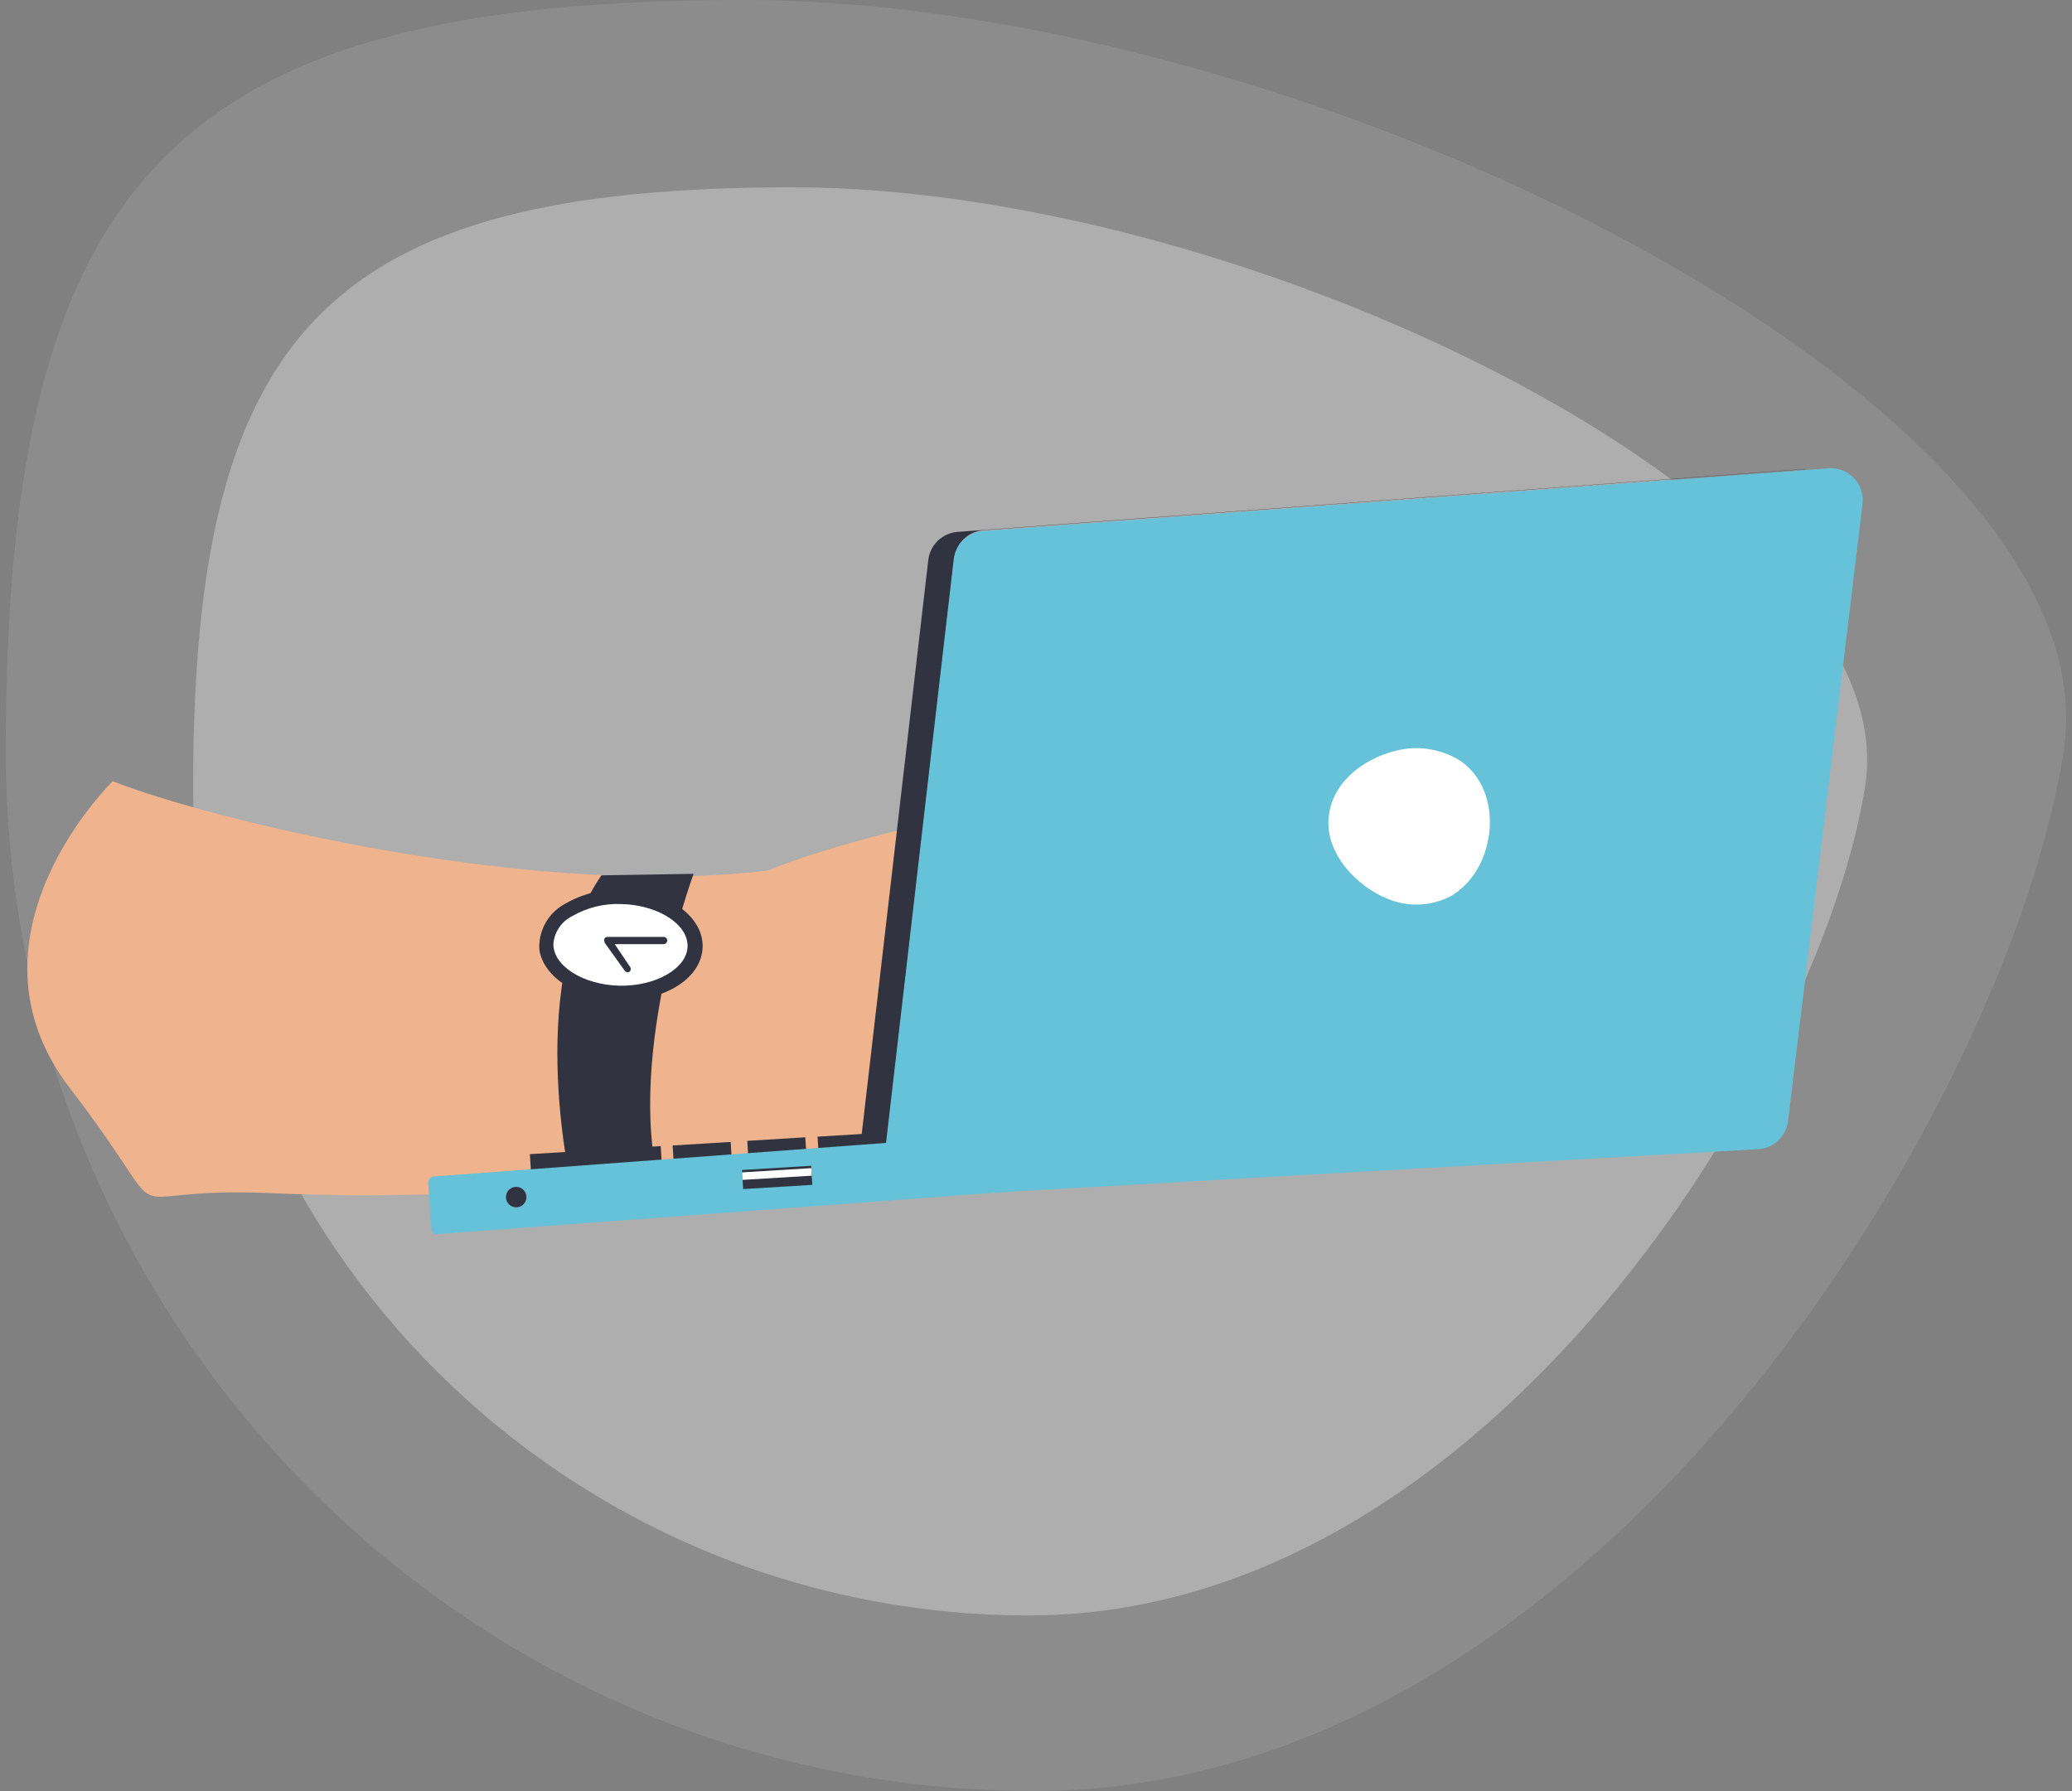 <svg width="177" height="153" viewBox="0 0 177 153" fill="none" xmlns="http://www.w3.org/2000/svg">
<rect x="0" y="0" width="177" height="153" fill="#808080" stroke="none"/>
<path opacity="0.1" d="M176.29 64.144C171.797 93.581 136.938 153 88.395 153C39.852 153 0.5 113.218 0.5 64.144C0.5 15.07 14.987 0 63.531 0C112.074 0 180.784 34.707 176.29 64.144Z" fill="white"></path>
<path opacity="0.3" d="M159.33 67.147C155.679 90.62 127.356 138 87.915 138C48.474 138 16.5 106.278 16.5 67.147C16.5 28.016 28.271 16 67.712 16C107.154 16 162.981 43.675 159.33 67.147Z" fill="white"></path>
<path d="M30.079 102.113C28.304 102.087 25.976 102.048 23.275 101.933C8.381 101.238 15.999 106 6 93.001C-4 80.001 9.629 66.734 9.629 66.734C17.552 69.899 46.414 77.142 66.993 74.183L66.8 99.463C54.64 101.235 42.367 102.121 30.079 102.113Z" fill="#EFB38E"></path>
<path d="M50.645 77.026C50.645 77.026 41.796 94.909 51.056 100.633C53.487 102.139 68.626 98.781 70.13 99.141C71.635 99.501 84.279 100.492 88.304 97.996C92.33 95.5 109.668 86.418 109.668 86.418C109.806 85.654 109.674 84.866 109.297 84.189C108.919 83.511 108.319 82.985 107.597 82.7C105.025 81.799 96.626 84.526 95.494 84.848C94.362 85.17 95.237 73.591 95.237 73.591L77.848 70.658C77.848 70.658 64.394 73.797 62.413 76.254L50.645 77.026Z" fill="#EFB38E"></path>
<path d="M59.25 74.647C59.25 74.647 53.05 91.371 56.677 102.447L48.96 102.087C48.96 102.087 44.677 84.475 51.378 74.775L59.25 74.647Z" fill="#313440"></path>
<path d="M52.909 84.822C56.42 84.912 59.34 83.136 59.34 80.872C59.34 78.608 56.588 76.691 53.089 76.614C49.591 76.537 46.658 78.312 46.658 80.576C46.658 82.84 49.359 84.744 52.909 84.822Z" fill="white"></path>
<path d="M46.079 81.154C46.06 80.958 46.06 80.76 46.079 80.563C46.134 79.858 46.367 79.179 46.756 78.59C47.145 78 47.678 77.519 48.304 77.192C49.779 76.342 51.465 75.927 53.166 75.996C57.025 76.086 60.073 78.26 60.022 80.884C59.97 83.509 56.857 85.541 52.947 85.451C49.359 85.361 46.452 83.522 46.079 81.154ZM58.709 80.473C58.439 78.723 55.957 77.295 53.089 77.231C51.627 77.166 50.178 77.519 48.909 78.247C48.459 78.465 48.072 78.794 47.786 79.204C47.501 79.614 47.324 80.091 47.275 80.588C47.211 82.518 49.848 84.139 52.922 84.204C55.996 84.268 58.697 82.737 58.735 80.846C58.739 80.721 58.73 80.596 58.709 80.473Z" fill="#313440"></path>
<path d="M56.716 80.371L51.931 80.346L53.642 82.739" fill="white"></path>
<path d="M51.623 80.395C51.604 80.332 51.604 80.265 51.623 80.202C51.65 80.152 51.691 80.109 51.741 80.08C51.791 80.05 51.848 80.035 51.906 80.035H56.69C56.731 80.035 56.771 80.043 56.808 80.059C56.846 80.074 56.88 80.097 56.908 80.126C56.937 80.154 56.96 80.188 56.975 80.226C56.991 80.263 56.999 80.303 56.999 80.344C56.999 80.426 56.966 80.504 56.908 80.562C56.851 80.62 56.772 80.653 56.69 80.653H52.51L53.796 82.557C53.851 82.616 53.882 82.694 53.882 82.775C53.882 82.856 53.851 82.935 53.796 82.994C53.763 83.018 53.725 83.036 53.684 83.045C53.644 83.054 53.602 83.055 53.561 83.048C53.52 83.041 53.481 83.026 53.447 83.003C53.412 82.981 53.382 82.951 53.359 82.917L51.674 80.563C51.639 80.514 51.621 80.455 51.623 80.395Z" fill="#313440"></path>
<path d="M73.331 99.291L79.299 47.831C79.374 47.206 79.664 46.625 80.119 46.189C80.574 45.753 81.166 45.487 81.794 45.438L154.014 40.074C154.099 40.061 154.186 40.061 154.271 40.074L84.019 45.297C83.389 45.341 82.795 45.605 82.339 46.042C81.883 46.479 81.595 47.062 81.524 47.69L75.556 99.149C75.513 99.543 75.555 99.941 75.681 100.316C75.807 100.691 76.013 101.034 76.284 101.322C76.556 101.61 76.887 101.835 77.254 101.982C77.622 102.128 78.017 102.194 78.412 102.173L148.11 98.223H148.033L76.186 102.288C75.793 102.311 75.4 102.248 75.034 102.103C74.667 101.959 74.337 101.736 74.065 101.451C73.793 101.166 73.587 100.825 73.46 100.452C73.334 100.079 73.29 99.683 73.331 99.291Z" fill="#313440"></path>
<path d="M45.38 100.484L50.336 100.182L50.221 98.294L45.265 98.596L45.38 100.484Z" fill="#313440"></path>
<path d="M51.6 100.097L56.556 99.795L56.441 97.907L51.485 98.21L51.6 100.097Z" fill="#313440"></path>
<path d="M57.576 99.742L62.532 99.439L62.417 97.552L57.461 97.854L57.576 99.742Z" fill="#313440"></path>
<path d="M63.953 99.345L68.909 99.043L68.794 97.155L63.838 97.458L63.953 99.345Z" fill="#313440"></path>
<path d="M69.955 98.988L74.91 98.686L74.795 96.798L69.84 97.1L69.955 98.988Z" fill="#313440"></path>
<path d="M156.188 40.009L83.968 45.374C83.34 45.423 82.748 45.688 82.293 46.124C81.838 46.561 81.548 47.141 81.473 47.767L75.505 99.226C75.461 99.62 75.504 100.018 75.63 100.393C75.755 100.768 75.961 101.111 76.233 101.399C76.504 101.687 76.836 101.912 77.203 102.059C77.57 102.206 77.965 102.271 78.36 102.25L150.168 98.171C150.808 98.14 151.417 97.885 151.887 97.45C152.358 97.014 152.66 96.427 152.741 95.791L159.107 43.045C159.156 42.645 159.116 42.239 158.988 41.856C158.86 41.473 158.649 41.123 158.37 40.833C158.09 40.542 157.749 40.317 157.371 40.175C156.994 40.032 156.59 39.976 156.188 40.009Z" fill="#66C2D8"></path>
<path d="M124.027 76.502C123.193 76.956 122.268 77.218 121.32 77.267C120.371 77.316 119.424 77.151 118.548 76.785C115.898 75.73 113.236 72.925 113.493 69.889C113.751 66.853 116.426 64.872 119.114 64.164C120.057 63.906 121.043 63.845 122.011 63.987C122.978 64.129 123.906 64.469 124.735 64.988C128.529 67.561 127.847 74.07 124.156 76.412L124.027 76.502Z" fill="white"></path>
<path d="M37.343 105.427L94.142 101.208L93.769 96.293L37.086 100.5C37.014 100.505 36.943 100.524 36.877 100.557C36.812 100.589 36.754 100.634 36.706 100.689C36.658 100.744 36.622 100.808 36.599 100.877C36.576 100.946 36.566 101.019 36.572 101.092L36.868 105.028C36.872 105.086 36.889 105.142 36.915 105.193C36.942 105.244 36.978 105.29 37.023 105.327C37.067 105.364 37.118 105.392 37.173 105.409C37.228 105.426 37.286 105.433 37.343 105.427Z" fill="#66C2D8"></path>
<path d="M63.484 101.579L69.39 101.219L69.29 99.588L63.385 99.948L63.484 101.579Z" fill="#313440"></path>
<path d="M63.432 100.794L69.338 100.434L69.299 99.791L63.393 100.152L63.432 100.794Z" fill="white"></path>
<path d="M43.222 102.326C43.21 102.153 43.249 101.98 43.335 101.83C43.421 101.679 43.549 101.558 43.705 101.48C43.86 101.403 44.035 101.374 44.206 101.396C44.378 101.418 44.54 101.491 44.67 101.605C44.801 101.719 44.894 101.87 44.939 102.037C44.984 102.205 44.978 102.382 44.922 102.546C44.866 102.71 44.763 102.854 44.625 102.959C44.487 103.064 44.321 103.126 44.148 103.137C43.918 103.151 43.692 103.074 43.518 102.922C43.345 102.77 43.239 102.556 43.222 102.326Z" fill="#313440"></path>
</svg>
